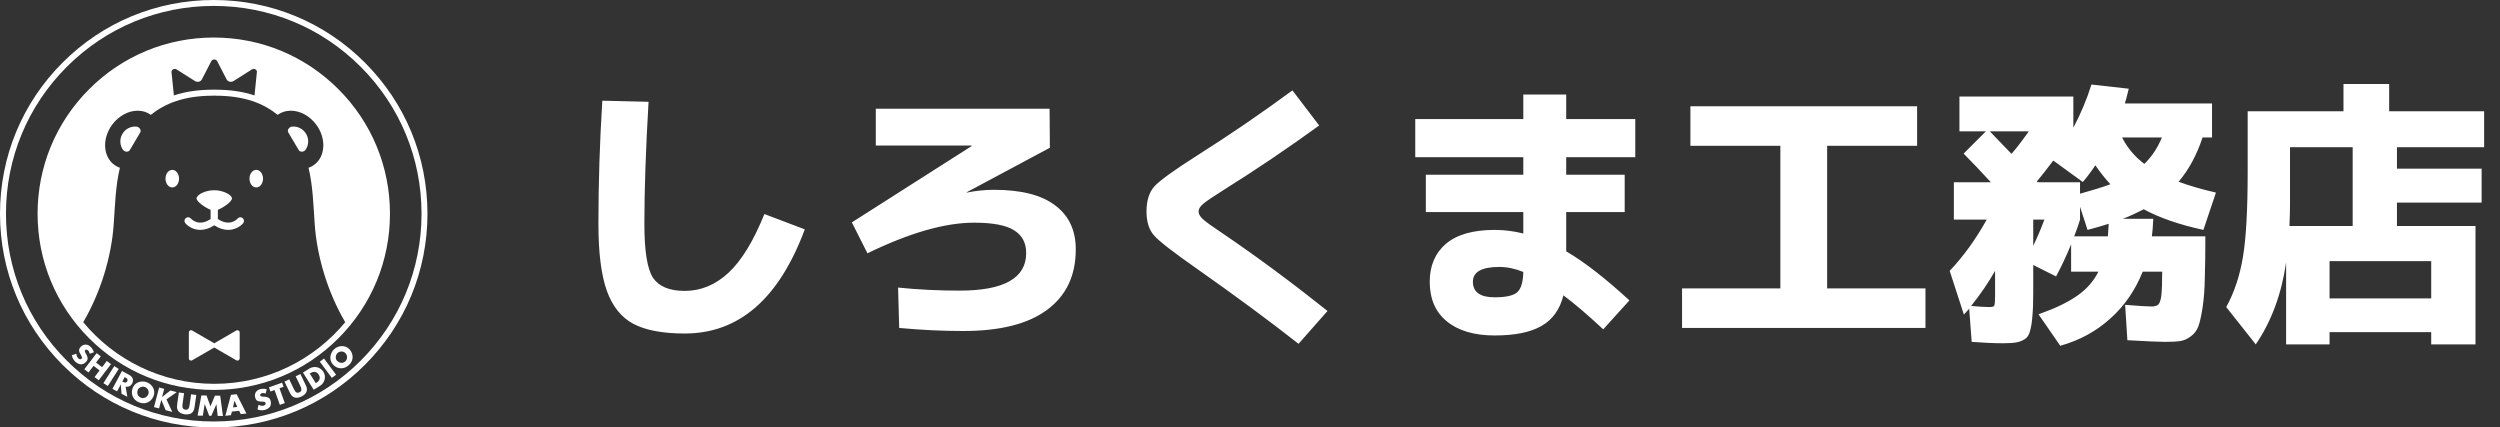 <svg width="386" height="66" viewBox="0 0 386 66" fill="none" xmlns="http://www.w3.org/2000/svg">
<rect x="0" y="0" width="386" height="66" fill="#333333" stroke="none"/>
<path d="M92.998 15.546L100.136 15.718C99.706 23.085 99.491 29.378 99.491 34.595C99.491 38.752 99.935 41.518 100.824 42.894C101.741 44.241 103.375 44.915 105.726 44.915C108.22 44.915 110.47 43.983 112.477 42.12C114.484 40.257 116.333 37.232 118.024 33.047L124.259 35.412C120.274 46.133 114.097 51.494 105.726 51.494C102.315 51.494 99.663 50.992 97.771 49.989C95.908 48.986 94.546 47.28 93.686 44.872C92.826 42.435 92.396 39.01 92.396 34.595C92.396 28.317 92.597 21.967 92.998 15.546ZM162.099 22.813L149.242 29.693L149.285 29.736C150.69 29.449 152.08 29.306 153.456 29.306C157.67 29.306 160.823 30.109 162.916 31.714C165.037 33.291 166.098 35.555 166.098 38.508C166.098 42.55 164.622 45.66 161.669 47.839C158.745 50.018 154.431 51.107 148.726 51.107C145.515 51.107 142.219 50.949 138.836 50.634L138.664 44.399C141.703 44.714 144.87 44.872 148.167 44.872C155.018 44.872 158.444 42.937 158.444 39.067C158.444 37.49 157.813 36.315 156.552 35.541C155.319 34.767 153.27 34.38 150.403 34.38C145.902 34.38 140.413 35.957 133.934 39.11L131.526 34.337L150.016 22.555V22.469H135.224V16.793H162.056L162.099 22.813ZM199.552 13.955L203.68 19.373C198.778 22.928 193.919 26.21 189.103 29.22C187.412 30.281 186.308 31.026 185.792 31.456C185.305 31.857 185.061 32.259 185.061 32.66C185.061 33.033 185.276 33.42 185.706 33.821C186.136 34.222 187.168 34.968 188.802 36.057C193.962 39.554 199.351 43.539 204.97 48.011L200.498 53.085C195.969 49.53 190.708 45.646 184.717 41.432C181.191 38.967 179.027 37.29 178.224 36.401C177.421 35.512 177.02 34.265 177.02 32.66C177.02 30.969 177.436 29.664 178.267 28.747C179.127 27.83 181.291 26.267 184.76 24.06C189.834 20.849 194.765 17.481 199.552 13.955ZM218.515 18.384H235.199V14.6H241.821V18.384H252.485V24.275H241.821V26.984H250.851V32.746H241.821V38.809C244.544 40.386 247.798 42.908 251.582 46.377L247.54 50.849C245.075 48.556 243.025 46.807 241.391 45.603C240.846 47.782 239.714 49.358 237.994 50.333C236.303 51.308 233.895 51.795 230.77 51.795C227.617 51.795 225.151 51.064 223.374 49.602C221.625 48.169 220.751 46.133 220.751 43.496C220.751 41.031 221.582 39.081 223.245 37.648C224.936 36.215 227.445 35.498 230.77 35.498C232.261 35.498 233.737 35.684 235.199 36.057V32.746H220.149V26.984H235.199V24.275H218.515V18.384ZM235.199 41.991C233.938 41.475 232.705 41.217 231.501 41.217C228.778 41.217 227.416 41.977 227.416 43.496C227.416 45.101 228.534 45.904 230.77 45.904C232.49 45.904 233.651 45.646 234.253 45.13C234.855 44.585 235.17 43.539 235.199 41.991ZM260.999 16.406H296.001V22.512H282.112V44.528H297.291V50.634H259.709V44.528H274.888V22.512H260.999V16.406ZM310.578 23.759C311.352 22.87 312.241 21.709 313.244 20.276H307.224C307.539 20.591 307.883 20.95 308.256 21.351C308.629 21.724 309.044 22.154 309.503 22.641C309.962 23.1 310.32 23.472 310.578 23.759ZM313.932 37.949C314.534 36.716 315.107 35.369 315.652 33.907H313.932V37.949ZM325.843 28.446C325.069 27.615 324.295 26.64 323.521 25.522C322.919 26.439 322.274 27.299 321.586 28.102L317.028 24.791C315.939 26.224 315.093 27.299 314.491 28.016L314.62 28.145H321.156V29.908C323.134 29.363 324.696 28.876 325.843 28.446ZM331.089 25.307C332.236 24.189 333.139 22.827 333.798 21.222H327.649C328.48 22.856 329.627 24.218 331.089 25.307ZM325.456 36.487C325.456 36.43 325.499 35.785 325.585 34.552C324.696 34.839 323.607 35.154 322.317 35.498L321.156 31.929V33.907C320.898 34.767 320.597 35.627 320.253 36.487H325.456ZM302.537 20.276V14.901H320.124V19.717C321.271 17.567 322.202 15.345 322.919 13.052L328.681 13.697C328.423 14.758 328.222 15.517 328.079 15.976H341.538V21.222H340.076C339.187 23.917 337.955 26.196 336.378 28.059C337.983 28.661 339.904 29.22 342.14 29.736L340.205 35.498C336.507 34.695 333.44 33.635 331.003 32.316C329.828 32.918 328.753 33.405 327.778 33.778H332.465C332.408 35.011 332.336 35.914 332.25 36.487H340.506C340.506 39.153 340.477 41.332 340.42 43.023C340.391 44.686 340.277 46.176 340.076 47.495C339.875 48.785 339.66 49.745 339.431 50.376C339.202 51.007 338.815 51.523 338.27 51.924C337.754 52.325 337.209 52.569 336.636 52.655C336.091 52.741 335.317 52.784 334.314 52.784C333.339 52.784 331.39 52.698 328.466 52.526L328.122 47.065C330.243 47.237 331.591 47.323 332.164 47.323C332.68 47.323 333.038 47.223 333.239 47.022C333.468 46.793 333.626 46.32 333.712 45.603C333.798 44.886 333.841 43.668 333.841 41.948H330.831C329.684 44.815 328.022 47.223 325.843 49.172C323.664 51.15 321.084 52.555 318.103 53.386L314.749 48.527C317.272 47.638 319.25 46.692 320.683 45.689C322.145 44.686 323.249 43.439 323.994 41.948H319.78V37.734C319.035 39.54 318.261 41.188 317.458 42.679L313.932 40.916V45.13C313.932 46.678 313.889 47.896 313.803 48.785C313.746 49.645 313.631 50.39 313.459 51.021C313.316 51.652 313.043 52.096 312.642 52.354C312.241 52.612 311.796 52.784 311.309 52.87C310.85 52.956 310.162 52.999 309.245 52.999C307.926 52.999 306.321 52.927 304.429 52.784L304.042 47.667C303.956 47.782 303.813 47.939 303.612 48.14C303.44 48.312 303.311 48.455 303.225 48.57L301.032 41.819C303.153 39.583 305.06 36.946 306.751 33.907H301.677V28.145H307.396C305.762 26.368 304.357 24.891 303.182 23.716L306.622 20.276H302.537ZM307.138 47.409C307.597 47.409 307.855 47.337 307.912 47.194C307.998 47.022 308.041 46.492 308.041 45.603V41.819C307.038 43.596 305.805 45.402 304.343 47.237C305.518 47.352 306.45 47.409 307.138 47.409ZM359.684 46.076H375.379V40.314H359.684V46.076ZM353.492 34.896H363.253V22.727H353.578V31.499C353.578 32.33 353.549 33.463 353.492 34.896ZM368.886 17.18H383.549V22.727H370.09V26.038H383.162V31.284H370.09V34.896H382.216V53.171H375.379V51.279H359.684V53.171H352.976V40.529C352.259 45.431 350.697 49.645 348.289 53.171L343.731 47.409C344.964 45.173 345.824 42.593 346.311 39.669C346.798 36.745 347.042 32.359 347.042 26.511V17.18H361.834V12.966H368.886V17.18Z" fill="white"/>
<path d="M21.059 19.546C20.217 19.474 19.362 19.881 18.901 20.664C18.441 21.447 18.493 22.388 18.96 23.092C19.224 23.493 19.829 23.533 20.04 23.177L21.651 20.454C21.862 20.099 21.533 19.585 21.059 19.546Z" fill="white"/>
<path d="M26.599 26.23C26.02 26.23 25.553 26.835 25.553 27.585C25.553 28.335 26.02 28.941 26.599 28.941C27.178 28.941 27.645 28.335 27.645 27.585C27.645 26.835 27.171 26.23 26.599 26.23Z" fill="white"/>
<path d="M37.48 33.684C37.25 33.48 36.895 33.507 36.691 33.737C36.566 33.882 35.454 35.04 33.638 33.816V32.395C34.513 32.046 35.849 31.112 35.809 30.619C35.763 30 34.263 29.349 33.079 29.375C31.888 29.342 30.395 29.994 30.349 30.619C30.309 31.112 31.651 32.046 32.52 32.395V33.816C30.71 35.04 29.599 33.882 29.467 33.737C29.263 33.507 28.915 33.48 28.678 33.678C28.441 33.882 28.415 34.23 28.618 34.467C29.02 34.934 29.849 35.494 30.934 35.494C31.572 35.494 32.296 35.303 33.079 34.79C33.862 35.303 34.586 35.494 35.224 35.494C36.309 35.494 37.138 34.941 37.539 34.467C37.737 34.237 37.711 33.888 37.48 33.684Z" fill="white"/>
<path d="M36.493 51.026L33.079 53L29.664 51.026C29.441 50.895 29.158 51.059 29.158 51.322V55.336C29.158 55.599 29.441 55.763 29.664 55.632L33.079 53.658L36.493 55.632C36.717 55.763 37.007 55.599 37.007 55.336V51.322C37 51.059 36.717 50.895 36.493 51.026Z" fill="white"/>
<path d="M52.243 13.763C47.105 8.625 40.276 5.796 33.007 5.796C25.737 5.796 18.908 8.625 13.77 13.763C8.632 18.901 5.803 25.73 5.803 33C5.803 40.27 8.632 47.099 13.77 52.237C18.908 57.375 25.737 60.204 33.007 60.204C40.276 60.204 47.105 57.375 52.243 52.237C57.382 47.099 60.211 40.27 60.211 33C60.211 25.73 57.382 18.901 52.243 13.763ZM26.612 10.789C26.71 10.697 26.849 10.638 26.987 10.638C27.085 10.638 27.184 10.664 27.27 10.723L30.105 12.513C30.23 12.592 30.375 12.631 30.52 12.631C30.579 12.631 30.645 12.625 30.704 12.612C30.908 12.559 31.085 12.434 31.171 12.256L32.625 9.441C32.743 9.21 32.98 9.184 33.079 9.184C33.178 9.184 33.408 9.21 33.533 9.441L34.987 12.256C35.079 12.428 35.25 12.559 35.454 12.612C35.513 12.625 35.579 12.631 35.638 12.631C35.783 12.631 35.934 12.592 36.053 12.513L38.888 10.723C38.974 10.671 39.072 10.638 39.171 10.638C39.309 10.638 39.454 10.697 39.546 10.789C39.612 10.855 39.684 10.96 39.664 11.125L39.296 14.737C37.559 14.151 35.605 13.862 33.375 13.848H32.776C30.54 13.862 28.585 14.151 26.849 14.737L26.48 11.125C26.474 10.96 26.546 10.855 26.612 10.789ZM33.079 59.263C24.941 59.263 17.671 55.559 12.849 49.75C15.559 45.118 17.21 39.638 17.559 34.612C17.763 31.684 17.829 28.77 18.513 25.908C18.21 25.802 17.921 25.658 17.658 25.46C15.901 24.184 15.743 21.414 17.296 19.283C18.322 17.875 19.842 17.092 21.257 17.092C21.987 17.092 22.691 17.296 23.283 17.73C25.507 15.96 28.375 14.803 32.783 14.776H33.375C37.783 14.803 40.651 15.954 42.868 17.73C43.467 17.296 44.164 17.092 44.895 17.092C46.316 17.092 47.829 17.875 48.855 19.283C50.408 21.414 50.25 24.184 48.493 25.46C48.224 25.658 47.941 25.802 47.638 25.908C48.322 28.776 48.388 31.691 48.592 34.612C48.941 39.638 50.592 45.118 53.303 49.75C48.487 55.566 41.217 59.263 33.079 59.263Z" fill="white"/>
<path d="M45.105 19.546C44.625 19.585 44.303 20.092 44.513 20.454L46.125 23.177C46.336 23.533 46.941 23.493 47.204 23.092C47.671 22.388 47.73 21.447 47.263 20.664C46.796 19.881 45.947 19.474 45.105 19.546Z" fill="white"/>
<path d="M39.566 28.941C40.144 28.941 40.612 28.334 40.612 27.585C40.612 26.837 40.144 26.23 39.566 26.23C38.988 26.23 38.52 26.837 38.52 27.585C38.52 28.334 38.988 28.941 39.566 28.941Z" fill="white"/>
<path d="M33.007 66.007C24.191 66.007 15.901 62.572 9.671 56.342C3.434 50.105 0 41.816 0 33C0 24.184 3.434 15.895 9.664 9.664C15.901 3.428 24.184 0 33 0C41.816 0 50.105 3.434 56.336 9.664C62.572 15.901 66 24.184 66 33C66 41.816 62.566 50.105 56.336 56.336C50.112 62.572 41.822 66.007 33.007 66.007ZM33.007 0.914C24.434 0.914 16.382 4.25 10.322 10.309C4.257 16.375 0.921 24.428 0.921 33C0.921 41.572 4.257 49.625 10.316 55.684C16.375 61.743 24.434 65.079 33 65.079C41.566 65.079 49.632 61.743 55.691 55.684C61.75 49.625 65.085 41.566 65.085 33C65.085 24.434 61.75 16.375 55.691 10.309C49.632 4.25 41.579 0.914 33.007 0.914Z" fill="white"/>
<path d="M14.507 54.388L13.842 54.625C13.816 54.408 13.73 54.237 13.592 54.105C13.526 54.046 13.454 54.007 13.368 53.993C13.283 53.974 13.21 53.993 13.158 54.059C13.105 54.118 13.085 54.184 13.105 54.263C13.125 54.336 13.158 54.421 13.217 54.526L13.322 54.711C13.447 54.921 13.52 55.125 13.533 55.316C13.54 55.507 13.467 55.684 13.303 55.855C13.046 56.132 12.776 56.263 12.493 56.25C12.191 56.237 11.908 56.105 11.645 55.862C11.355 55.592 11.171 55.257 11.085 54.855L11.79 54.612C11.822 54.934 11.921 55.178 12.099 55.342C12.171 55.414 12.257 55.454 12.355 55.467C12.454 55.48 12.533 55.454 12.599 55.375C12.665 55.303 12.684 55.217 12.651 55.125C12.618 55.039 12.566 54.921 12.48 54.776C12.375 54.612 12.303 54.467 12.25 54.329C12.204 54.204 12.197 54.079 12.224 53.954C12.25 53.829 12.329 53.697 12.46 53.553C12.605 53.401 12.763 53.296 12.934 53.243C13.112 53.191 13.296 53.191 13.467 53.237C13.638 53.283 13.803 53.375 13.96 53.52C14.072 53.625 14.184 53.757 14.283 53.914C14.388 54.086 14.46 54.237 14.507 54.388Z" fill="white"/>
<path d="M14.829 55.98L15.763 56.691L16.493 55.73L17.138 56.224L15.243 58.711L14.599 58.217L15.375 57.197L14.441 56.487L13.665 57.507L13.02 57.013L14.915 54.526L15.559 55.02L14.829 55.98Z" fill="white"/>
<path d="M18.329 56.961L16.651 59.599L15.967 59.164L17.645 56.526L18.329 56.961Z" fill="white"/>
<path d="M19.395 59.678L19.658 61.27L18.763 60.796L18.651 59.368L18.645 59.362L18.079 60.421L17.362 60.039L18.829 57.283L19.901 57.855C20.092 57.954 20.243 58.072 20.349 58.21C20.46 58.355 20.52 58.506 20.533 58.671C20.546 58.842 20.507 59.02 20.408 59.21C20.342 59.342 20.25 59.447 20.145 59.533C20.033 59.618 19.921 59.671 19.796 59.697C19.671 59.73 19.539 59.717 19.395 59.678ZM19.257 58.217L18.888 58.908L18.96 58.947C19.059 59 19.145 59.033 19.224 59.053C19.309 59.072 19.388 59.066 19.46 59.046C19.533 59.026 19.592 58.967 19.645 58.868C19.697 58.77 19.71 58.691 19.691 58.618C19.671 58.546 19.632 58.48 19.566 58.421C19.507 58.368 19.428 58.316 19.329 58.263L19.257 58.217Z" fill="white"/>
<path d="M22.691 59.026C22.901 59.112 23.092 59.224 23.257 59.375C23.421 59.526 23.553 59.697 23.651 59.888C23.743 60.079 23.803 60.283 23.816 60.506C23.835 60.717 23.796 60.934 23.71 61.151C23.618 61.381 23.493 61.579 23.342 61.743C23.184 61.908 23 62.039 22.803 62.125C22.691 62.171 22.585 62.204 22.48 62.23C22.375 62.256 22.27 62.263 22.158 62.263C21.934 62.263 21.704 62.217 21.467 62.125C21.237 62.033 21.04 61.908 20.875 61.756C20.71 61.599 20.579 61.421 20.493 61.217C20.447 61.118 20.415 61.02 20.395 60.914C20.375 60.809 20.362 60.697 20.355 60.572C20.355 60.342 20.401 60.118 20.493 59.888C20.533 59.783 20.585 59.684 20.645 59.592C20.704 59.5 20.776 59.414 20.855 59.342C21.026 59.191 21.204 59.072 21.401 59.006C21.605 58.934 21.816 58.895 22.046 58.901C22.263 58.901 22.48 58.947 22.691 59.026ZM22.401 59.763C22.257 59.704 22.105 59.684 21.947 59.71C21.79 59.737 21.651 59.789 21.533 59.875C21.408 59.967 21.322 60.079 21.27 60.21C21.204 60.368 21.184 60.533 21.204 60.697C21.224 60.862 21.283 61.006 21.375 61.125C21.474 61.25 21.599 61.342 21.743 61.401C21.888 61.46 22.046 61.48 22.197 61.454C22.349 61.434 22.487 61.368 22.618 61.256C22.743 61.151 22.842 61.02 22.908 60.855C22.96 60.724 22.974 60.585 22.947 60.434C22.921 60.289 22.855 60.158 22.757 60.033C22.671 59.908 22.553 59.822 22.401 59.763Z" fill="white"/>
<path d="M25.033 61.289L26.309 60.289L27.283 60.546L25.704 61.664L26.599 63.599L25.579 63.329L24.908 61.75H24.901L24.559 63.059L23.776 62.855L24.572 59.835L25.355 60.039L25.026 61.289H25.033Z" fill="white"/>
<path d="M29.507 60.874L30.309 60.986L30.059 62.723C30.046 62.802 30.04 62.874 30.026 62.934C30.013 62.993 30 63.065 29.98 63.144C29.947 63.269 29.901 63.381 29.842 63.486C29.783 63.592 29.697 63.684 29.585 63.769C29.487 63.842 29.382 63.894 29.263 63.927C29.145 63.96 29.02 63.98 28.895 63.986C28.763 63.993 28.638 63.986 28.513 63.967C28.322 63.94 28.132 63.881 27.954 63.802C27.868 63.763 27.79 63.717 27.724 63.657C27.658 63.598 27.592 63.539 27.54 63.473C27.454 63.361 27.395 63.243 27.368 63.131C27.335 63.013 27.322 62.888 27.329 62.763C27.335 62.624 27.349 62.48 27.368 62.335L27.618 60.598L28.421 60.71L28.191 62.342C28.165 62.506 28.158 62.651 28.165 62.776C28.165 62.888 28.204 62.993 28.276 63.085C28.342 63.177 28.46 63.236 28.618 63.256C28.776 63.276 28.908 63.256 28.993 63.19C29.079 63.124 29.151 63.032 29.184 62.92C29.224 62.795 29.257 62.657 29.276 62.493L29.507 60.874Z" fill="white"/>
<path d="M30.507 64.171L31.092 61.052L31.888 61.065L32.493 62.743L33.191 61.085L34 61.098L34.421 64.23L33.612 64.217L33.414 62.414H33.408L32.625 64.204L32.303 64.197L31.612 62.388H31.605L31.316 64.184L30.507 64.171Z" fill="white"/>
<path d="M36.921 63.427L35.809 63.546L35.651 64.105L34.796 64.197L35.658 60.96L36.539 60.868L38.046 63.848L37.184 63.941L36.921 63.427ZM36.638 62.829L36.204 61.875H36.197L35.974 62.901L36.638 62.829Z" fill="white"/>
<path d="M41.178 60.085L41.02 60.776C40.822 60.684 40.632 60.664 40.447 60.71C40.362 60.73 40.296 60.776 40.237 60.835C40.178 60.894 40.158 60.967 40.178 61.046C40.197 61.125 40.243 61.171 40.322 61.197C40.395 61.223 40.487 61.236 40.605 61.243L40.822 61.25C41.066 61.256 41.276 61.309 41.447 61.401C41.612 61.493 41.724 61.657 41.783 61.888C41.875 62.256 41.842 62.552 41.684 62.782C41.507 63.032 41.25 63.197 40.901 63.289C40.52 63.388 40.138 63.368 39.75 63.223L39.921 62.5C40.211 62.644 40.474 62.69 40.704 62.631C40.803 62.605 40.882 62.559 40.947 62.48C41.013 62.401 41.026 62.322 41.007 62.223C40.98 62.125 40.921 62.065 40.822 62.046C40.73 62.026 40.605 62.013 40.441 62.006C40.25 62.006 40.086 61.986 39.941 61.96C39.809 61.934 39.697 61.875 39.605 61.782C39.513 61.69 39.447 61.552 39.395 61.368C39.342 61.164 39.342 60.98 39.388 60.802C39.441 60.625 39.533 60.467 39.671 60.348C39.803 60.223 39.974 60.138 40.178 60.085C40.329 60.046 40.5 60.026 40.684 60.026C40.855 60.026 41.026 60.046 41.178 60.085Z" fill="white"/>
<path d="M43.151 59.947L43.974 62.237L43.211 62.513L42.388 60.224L41.757 60.454L41.526 59.809L43.553 59.079L43.783 59.724L43.151 59.947Z" fill="white"/>
<path d="M45.651 58.099L46.382 57.75L47.145 59.336C47.178 59.408 47.211 59.474 47.237 59.533C47.263 59.592 47.289 59.658 47.316 59.73C47.355 59.849 47.382 59.974 47.388 60.092C47.395 60.211 47.382 60.336 47.329 60.467C47.289 60.579 47.224 60.684 47.145 60.776C47.066 60.868 46.974 60.954 46.868 61.026C46.763 61.105 46.658 61.171 46.539 61.224C46.362 61.309 46.178 61.368 45.987 61.401C45.888 61.414 45.803 61.421 45.717 61.414C45.632 61.408 45.546 61.388 45.461 61.362C45.322 61.316 45.217 61.25 45.132 61.171C45.039 61.086 44.961 60.993 44.895 60.888C44.822 60.77 44.757 60.645 44.691 60.507L43.928 58.921L44.658 58.572L45.368 60.053C45.441 60.204 45.513 60.329 45.586 60.428C45.651 60.52 45.737 60.586 45.849 60.625C45.954 60.664 46.086 60.645 46.23 60.579C46.375 60.507 46.467 60.421 46.507 60.309C46.546 60.204 46.546 60.092 46.52 59.98C46.487 59.855 46.434 59.724 46.362 59.572L45.651 58.099Z" fill="white"/>
<path d="M48.434 60.171L46.776 57.526L47.75 56.915C47.928 56.803 48.125 56.724 48.336 56.691C48.539 56.651 48.743 56.658 48.941 56.704C49.145 56.75 49.329 56.829 49.493 56.947C49.579 57.007 49.658 57.072 49.73 57.145C49.803 57.217 49.868 57.303 49.928 57.401C50.079 57.645 50.158 57.901 50.164 58.184C50.171 58.467 50.105 58.73 49.974 58.974C49.901 59.099 49.822 59.211 49.73 59.309C49.638 59.408 49.533 59.494 49.414 59.572L48.434 60.171ZM47.829 57.678L48.757 59.158L48.914 59.059C49.053 58.974 49.164 58.862 49.25 58.737C49.336 58.605 49.375 58.467 49.368 58.322C49.362 58.165 49.309 58.007 49.211 57.842C49.066 57.612 48.882 57.474 48.664 57.428C48.592 57.415 48.52 57.408 48.447 57.415C48.375 57.421 48.296 57.434 48.224 57.461C48.151 57.487 48.072 57.526 48 57.572L47.829 57.678Z" fill="white"/>
<path d="M50.026 55.355L51.888 57.862L51.237 58.348L49.375 55.842L50.026 55.355Z" fill="white"/>
<path d="M51.612 53.902C51.783 53.75 51.967 53.632 52.178 53.553C52.388 53.474 52.599 53.435 52.816 53.435C53.026 53.435 53.237 53.481 53.441 53.566C53.638 53.645 53.816 53.777 53.974 53.954C54.138 54.139 54.263 54.336 54.342 54.553C54.421 54.77 54.454 54.987 54.441 55.211C54.434 55.329 54.414 55.441 54.388 55.54C54.362 55.645 54.322 55.744 54.27 55.843C54.171 56.046 54.026 56.231 53.836 56.395C53.651 56.56 53.454 56.685 53.237 56.764C53.02 56.843 52.803 56.875 52.586 56.862C52.48 56.856 52.375 56.843 52.27 56.816C52.164 56.79 52.059 56.75 51.947 56.698C51.743 56.593 51.559 56.454 51.395 56.27C51.322 56.185 51.257 56.099 51.204 56C51.151 55.902 51.105 55.803 51.072 55.698C51.013 55.481 50.993 55.264 51.013 55.06C51.039 54.843 51.099 54.639 51.211 54.435C51.303 54.224 51.441 54.053 51.612 53.902ZM52.138 54.487C52.02 54.593 51.934 54.718 51.888 54.869C51.836 55.02 51.822 55.171 51.849 55.31C51.875 55.461 51.941 55.586 52.026 55.691C52.138 55.816 52.276 55.908 52.434 55.968C52.592 56.02 52.743 56.033 52.895 56.007C53.053 55.974 53.191 55.908 53.303 55.803C53.421 55.698 53.507 55.566 53.553 55.421C53.599 55.277 53.605 55.125 53.566 54.961C53.533 54.803 53.454 54.658 53.336 54.527C53.243 54.421 53.118 54.349 52.974 54.303C52.836 54.264 52.684 54.257 52.533 54.29C52.388 54.316 52.257 54.382 52.138 54.487Z" fill="white"/>
</svg>
